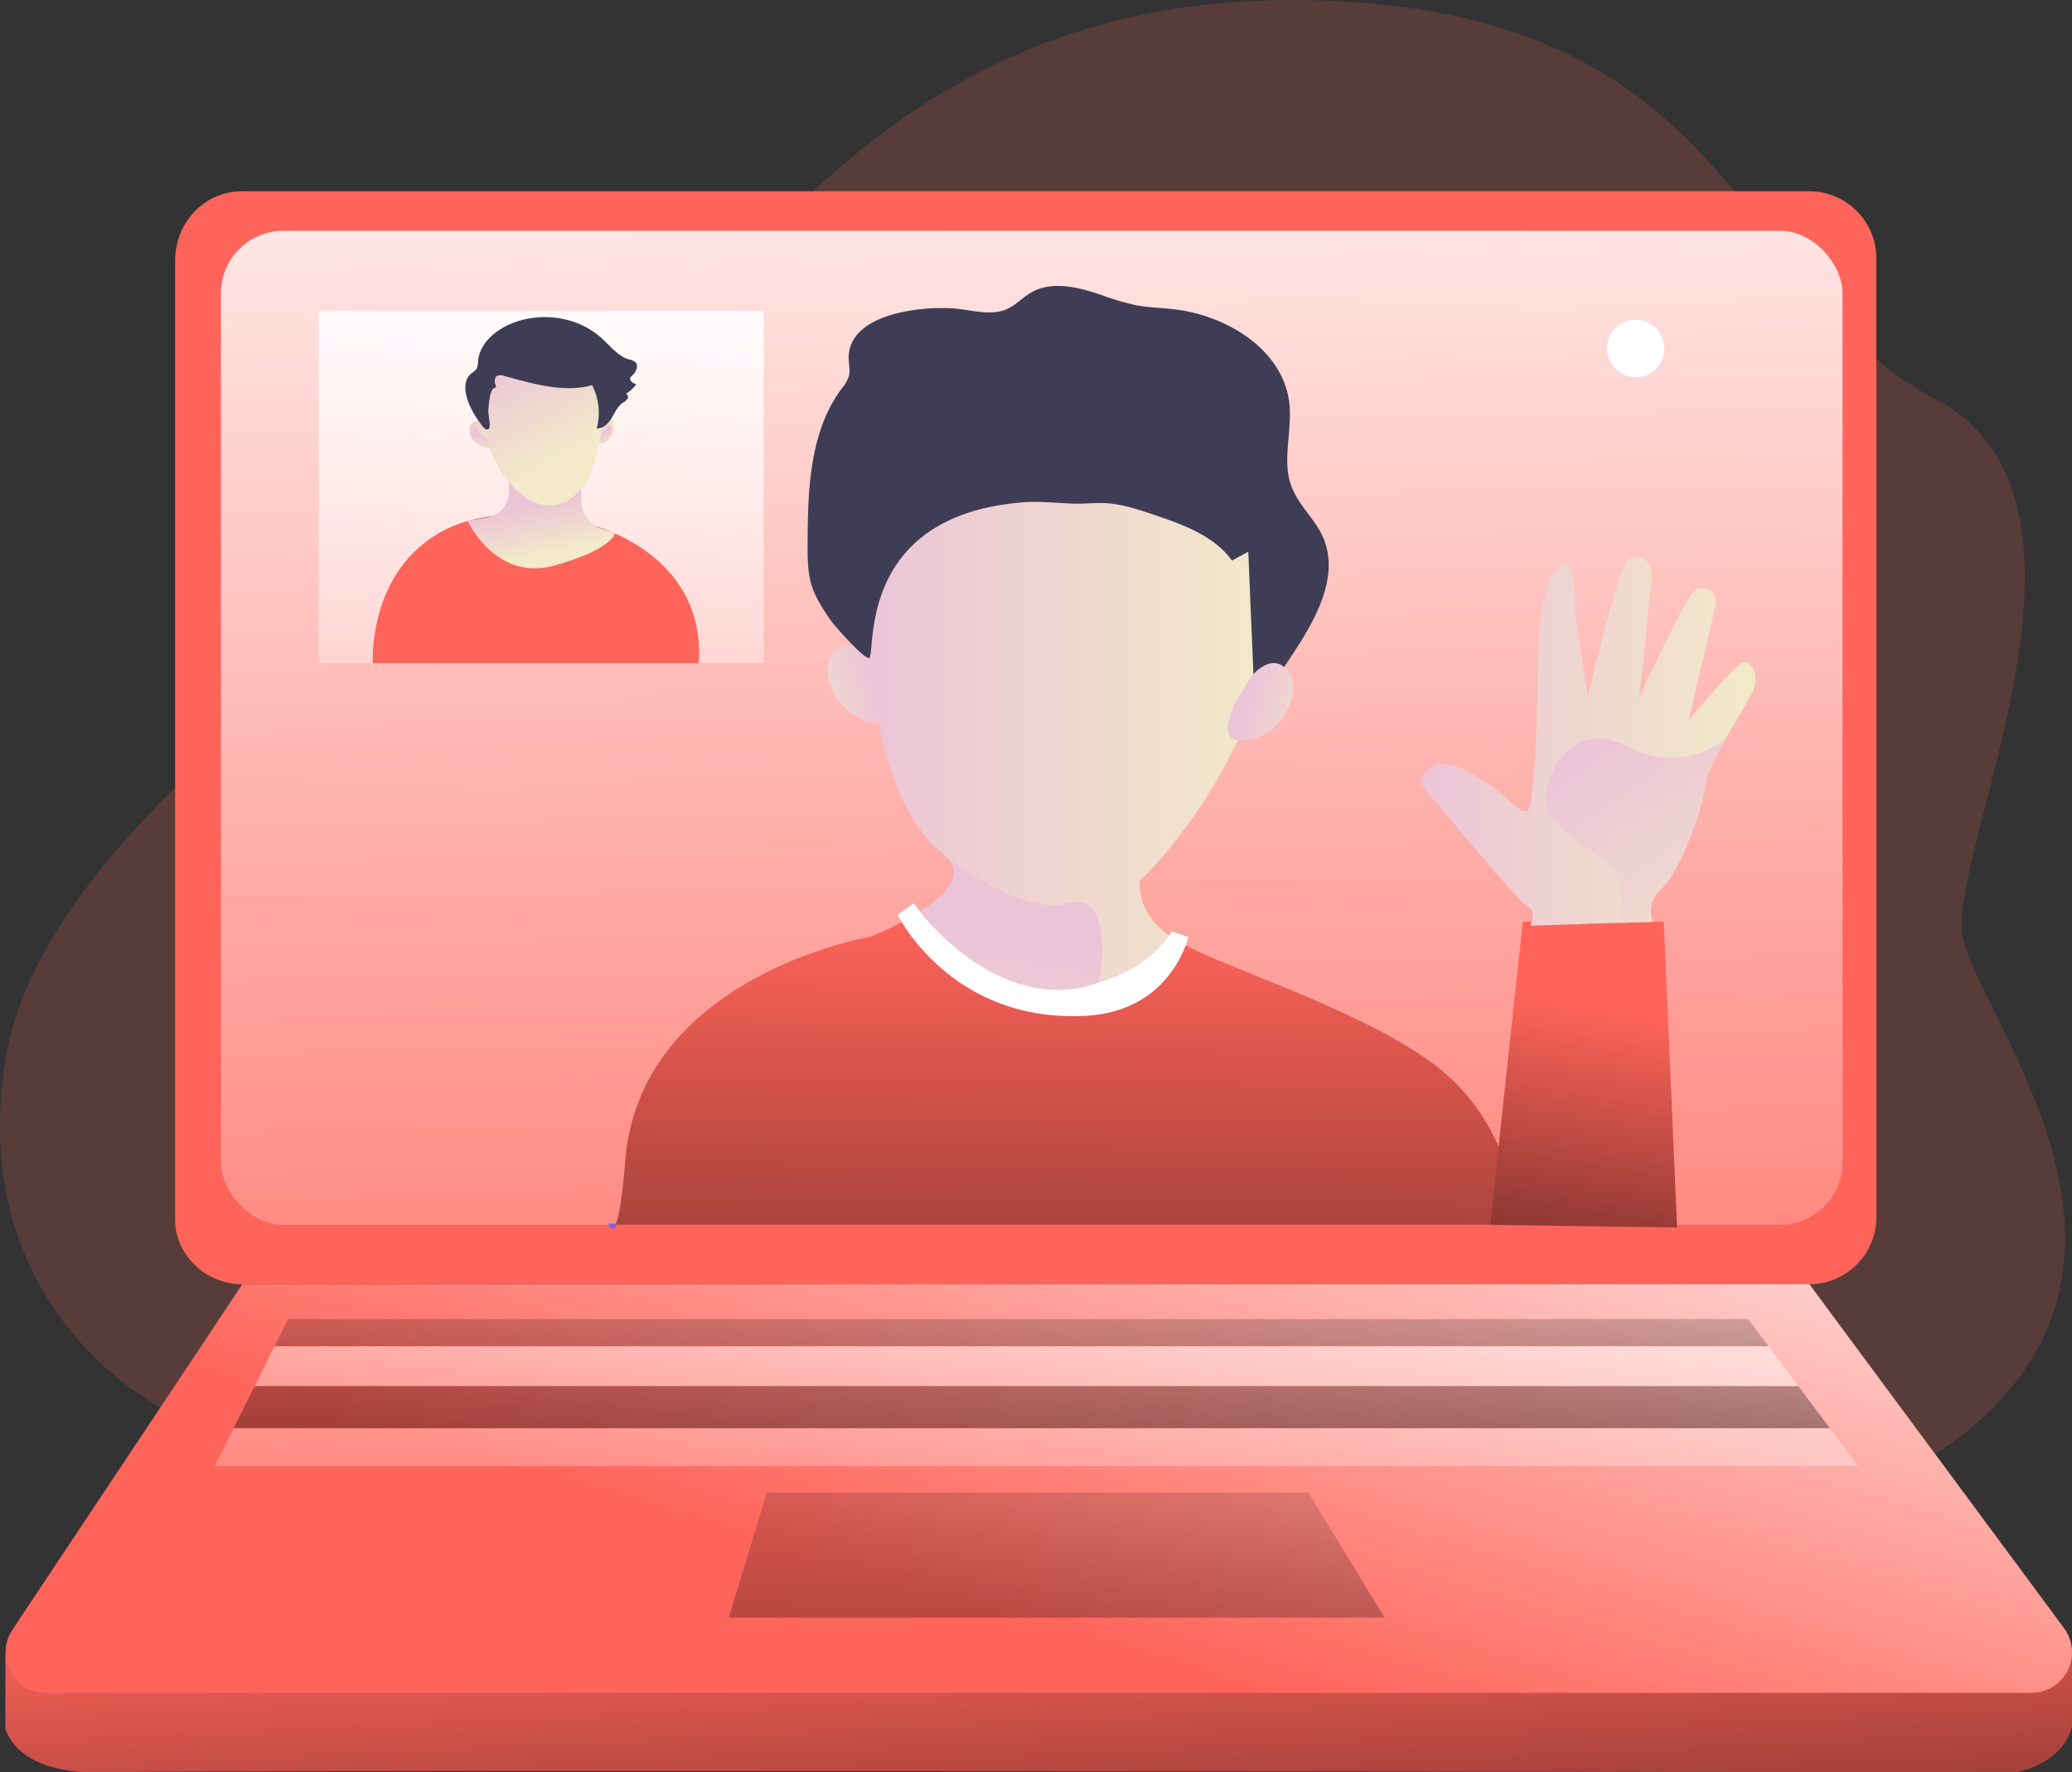 <?xml version="1.0" encoding="UTF-8"?> <svg xmlns="http://www.w3.org/2000/svg" xmlns:xlink="http://www.w3.org/1999/xlink" id="Layer_1" data-name="Layer 1" viewBox="0 0 698.81 597.74"><rect x="0" y="0" width="698.81" height="597.74" fill="#333333" stroke="none"/> <defs> <linearGradient id="linear-gradient" x1="401.65" y1="531.54" x2="412.84" y2="766.45" gradientUnits="userSpaceOnUse"> <stop offset="0" stop-opacity="0"></stop> <stop offset="0.97"></stop> </linearGradient> <linearGradient id="linear-gradient-2" x1="343.73" y1="-19.89" x2="352.93" y2="557.12" gradientUnits="userSpaceOnUse"> <stop offset="0" stop-color="#fff"></stop> <stop offset="1" stop-color="#fff" stop-opacity="0"></stop> </linearGradient> <linearGradient id="linear-gradient-3" x1="347.72" y1="229.94" x2="317.85" y2="238.37" gradientUnits="userSpaceOnUse"> <stop offset="0" stop-color="#ecc4d7"></stop> <stop offset="0.42" stop-color="#efd4d1"></stop> <stop offset="1" stop-color="#f2eac9"></stop> </linearGradient> <linearGradient id="linear-gradient-4" x1="187.08" y1="72.58" x2="175.47" y2="306.81" xlink:href="#linear-gradient-2"></linearGradient> <linearGradient id="linear-gradient-5" x1="254.98" y1="145.35" x2="260.59" y2="145.35" xlink:href="#linear-gradient-3"></linearGradient> <linearGradient id="linear-gradient-6" x1="211.53" y1="146.59" x2="219.07" y2="146.59" xlink:href="#linear-gradient-3"></linearGradient> <linearGradient id="linear-gradient-7" x1="215.55" y1="147.29" x2="214.69" y2="151.2" xlink:href="#linear-gradient-3"></linearGradient> <linearGradient id="linear-gradient-8" x1="1035.91" y1="145.99" x2="1035.06" y2="149.9" gradientTransform="matrix(-1, 0, 0, 1, 1292.73, 0)" xlink:href="#linear-gradient-3"></linearGradient> <linearGradient id="linear-gradient-9" x1="344.61" y1="225.29" x2="482.94" y2="225.29" xlink:href="#linear-gradient-3"></linearGradient> <linearGradient id="linear-gradient-10" x1="410.4" y1="309.41" x2="407.64" y2="637.47" xlink:href="#linear-gradient"></linearGradient> <linearGradient id="linear-gradient-11" x1="543.37" y1="340.22" x2="513.15" y2="518.27" xlink:href="#linear-gradient"></linearGradient> <linearGradient id="linear-gradient-12" x1="532.19" y1="250.07" x2="645.19" y2="250.07" xlink:href="#linear-gradient-3"></linearGradient> <linearGradient id="linear-gradient-13" x1="234" y1="169.8" x2="237.72" y2="186.95" xlink:href="#linear-gradient-3"></linearGradient> <linearGradient id="linear-gradient-14" x1="225.86" y1="118.14" x2="245.01" y2="153.58" xlink:href="#linear-gradient-3"></linearGradient> <linearGradient id="linear-gradient-15" x1="485.39" y1="284.89" x2="396.05" y2="582.01" gradientUnits="userSpaceOnUse"> <stop offset="0" stop-color="#fff"></stop> <stop offset="0.89" stop-color="#fff" stop-opacity="0"></stop> </linearGradient> <linearGradient id="linear-gradient-16" x1="344.74" y1="399.82" x2="343.8" y2="636.59" xlink:href="#linear-gradient"></linearGradient> <linearGradient id="linear-gradient-17" x1="349.95" y1="295.4" x2="344.36" y2="551.75" gradientUnits="userSpaceOnUse"> <stop offset="0" stop-color="#fff"></stop> <stop offset="0.6" stop-color="#fff" stop-opacity="0.48"></stop> <stop offset="0.87" stop-color="#fff" stop-opacity="0.13"></stop> <stop offset="1" stop-color="#fff" stop-opacity="0"></stop> </linearGradient> <linearGradient id="linear-gradient-18" x1="348.28" y1="399.83" x2="347.35" y2="636.61" xlink:href="#linear-gradient"></linearGradient> <linearGradient id="linear-gradient-19" x1="353.65" y1="306.57" x2="348.05" y2="562.93" xlink:href="#linear-gradient-2"></linearGradient> <linearGradient id="linear-gradient-20" x1="359.05" y1="455.76" x2="348.79" y2="798.8" xlink:href="#linear-gradient"></linearGradient> <linearGradient id="linear-gradient-21" x1="1368" y1="235.8" x2="1338.13" y2="244.23" gradientTransform="matrix(-1, 0, 0, 1, 1841.96, 0)" xlink:href="#linear-gradient-3"></linearGradient> <linearGradient id="linear-gradient-22" x1="394.52" y1="313.84" x2="371.37" y2="464.33" xlink:href="#linear-gradient-3"></linearGradient> <linearGradient id="linear-gradient-23" x1="593.46" y1="245.74" x2="660.05" y2="341.21" xlink:href="#linear-gradient-3"></linearGradient> </defs> <title>26. Video Call</title> <path d="M107.31,474.59S41.4,441.91,55,357.55s147-157.92,199.37-213.09S361-5.55,501.3.25,639.71,100.1,705.52,134.38s3.87,153.4,9.68,181.92S795.28,431,705.88,490.52,107.31,474.59,107.31,474.59Z" transform="translate(-53.17)" fill="#ff645a" opacity="0.18"></path> <path d="M55,557.91v25s3.18,15.65,32.34,14.79,645.68,0,645.68,0,15.78-2.57,18.93-15.43V557.91Z" transform="translate(-53.17)" fill="#ff645a"></path> <path d="M55,557.91v25s3.18,15.65,32.34,14.79,645.68,0,645.68,0,15.78-2.57,18.93-15.43V557.91Z" transform="translate(-53.17)" fill="url(#linear-gradient)" style="isolation:isolate"></path> <path d="M663.37,433.13H134.9c-12.52,0-22.67-10.14-22.67-21.68V88.15c0-13.5,10.15-23.65,22.67-23.65H663.37A22.67,22.67,0,0,1,686,87.17v323.3A22.66,22.66,0,0,1,663.37,433.13Z" transform="translate(-53.17)" fill="#ff645a"></path> <rect x="72.39" y="77.83" width="546.92" height="335.25" rx="21.1" fill="#ff645a"></rect> <rect x="74.5" y="77.83" width="546.92" height="335.25" rx="21.1" fill="url(#linear-gradient-2)"></rect> <path d="M346.14,221.93s-6.67-8.31-12.11-1.45,2.65,23.14,15.48,23.43S346.14,221.93,346.14,221.93Z" transform="translate(-53.17)" fill="url(#linear-gradient-3)"></path> <rect x="107.51" y="104.87" width="150.06" height="118.76" fill="url(#linear-gradient-4)"></rect> <path d="M260.5,142.5a4.24,4.24,0,0,1-.09,2.06,8,8,0,0,1-1.59,3.34,4.43,4.43,0,0,1-3.25,1.6.56.56,0,0,1-.47-.17A.59.59,0,0,1,255,149c-.08-1.86-.17-4.68,1-6.24C257.08,141.42,259.86,140.16,260.5,142.5Z" transform="translate(-53.17)" fill="url(#linear-gradient-5)"></path> <path d="M213,142.4a3,3,0,0,0-1.47,2.67,4.74,4.74,0,0,0,1,3.09,8.49,8.49,0,0,0,2.14,1.77,6.44,6.44,0,0,0,3.28,1.29,1.08,1.08,0,0,0,.9-.33,1.14,1.14,0,0,0,.19-.7C219.16,147.31,217.68,140.13,213,142.4Z" transform="translate(-53.17)" fill="url(#linear-gradient-6)"></path> <path d="M217.26,147.44a2.06,2.06,0,0,1-2-.85c-.74-1.06-1-2.35-2-1.78s-.35,2.74.5,3.93,3.66,2.09,4.14,1.28S217.26,147.44,217.26,147.44Z" transform="translate(-53.17)" fill="url(#linear-gradient-7)"></path> <path d="M255.11,146.14a2,2,0,0,0,1.95-.85c.75-1.06,1-2.35,2-1.77s.36,2.73-.5,3.92-3.65,2.1-4.13,1.28S255.11,146.14,255.11,146.14Z" transform="translate(-53.17)" fill="url(#linear-gradient-8)"></path> <path d="M258.86,413.08h1.82C259.63,415.12,258.86,413.08,258.86,413.08Z" transform="translate(-53.17)" fill="none" stroke="#6c62ff" stroke-miterlimit="10" stroke-width="0.74"></path> <path d="M437.65,297s-1.93,10,9.77,18.53c-2.84,4.11-10.5,12-23.54,15.63h0a54.36,54.36,0,0,1-17.8,1.78c-10.24-.58-19.26-4.95-26.47-10.1l-1.13-.83a84.14,84.14,0,0,1-15-14.56c8.62-5.46,15.83-12.69,8.26-19.09a.79.79,0,0,0-.15-.12,2.11,2.11,0,0,0-.23-.19l-.14-.12c-28.8-22.27-26.53-99-26.53-99,29.2-111,101.07-60.92,116.57-55s26.56,42.6,19.57,83.22C472.7,264.16,437.65,297,437.65,297Z" transform="translate(-53.17)" fill="url(#linear-gradient-9)"></path> <path d="M565.73,413.08h-305c1-1.9,2.22-7.36,3.32-21.39C268.94,329.1,346.48,316,346.48,316a116.71,116.71,0,0,0,11.29-5.23l11.94,14c3.36,3.93,12.2,6.92,12.2,6.92,45.64,22.28,65.57-4.27,70.65-13.05,17.19,8.88,60.75,22.54,84.7,40.65C563.56,379.14,565.73,413.08,565.73,413.08Z" transform="translate(-53.17)" fill="#ff645a"></path> <polygon points="502.59 413.08 513.58 310.88 561.12 310.88 565.62 413.99 502.59 413.08" fill="#ff645a"></polygon> <path d="M558.6,386.71l-2.83,26.37H260.68c1-1.9,2.22-7.36,3.32-21.39C268.94,329.1,346.48,316,346.48,316a116.71,116.71,0,0,0,11.29-5.23l11.94,14c3.36,3.93,12.2,6.92,12.2,6.92,45.64,22.28,65.57-4.27,70.65-13.05,17.19,8.88,60.75,22.54,84.7,40.65A69.73,69.73,0,0,1,558.6,386.71Z" transform="translate(-53.17)" fill="url(#linear-gradient-10)" style="isolation:isolate"></path> <polygon points="565.62 413.99 502.6 413.08 505.43 386.71 513.58 310.88 561.12 310.88 565.62 413.99" fill="url(#linear-gradient-11)" style="isolation:isolate"></polygon> <path d="M644.73,232.2c-.77,2.15-5.27,9.45-9.35,16.61h0c-3.53,6.21-6.72,12.3-6.86,14.83-.29,5.42-7.48,29.25-15.43,36.51-4.9,4.48-2.66,10.72-2.66,10.72l-10.17.33-31,1s2.52-4.76-1.1-6.69-36-41.38-36-41.38,2.35-11.57,16.28-3.85,16.24,13.93,19.7,13.28,3.77-53.83,3.77-53.83.73-24.31,7.18-28.77,5.31,16.12,5.31,16.12l4.26,27.9s10.45-44.31,13.6-46.31,9.35-.3,7.81,8.23c-.36,2-2.45,24.05-2.45,24.05l-1.72,14.46s16.38-35.51,19.37-36.66,7.71.27,6.28,6.28-8.63,36.89-8.85,37.86c.6-.71,14.64-17.6,18-19.27S646.16,228.2,644.73,232.2Z" transform="translate(-53.17)" fill="url(#linear-gradient-12)"></path> <path d="M453.93,316s-5.54,25.09-34.72,26.6c-45.45,2.36-63.29-34.05-63.29-34.05l5.41-3.89s.73,1.07,2.12,2.8C369,314.37,385,331.75,406.08,333c24.1,1.38,37.38-11.7,41.34-17.42a16,16,0,0,0,.9-1.44Z" transform="translate(-53.17)" fill="#fff"></path> <path d="M178.9,223.63s-1.93-31.58,24.44-45,88.69-1.9,85.5,45Z" transform="translate(-53.17)" fill="#ff645a"></path> <path d="M224.85,156.46v9.31a8.93,8.93,0,0,1-7.45,8.81l-6.54,1.09s9.42,20.52,29.14,15.09,20.59-10.9,20.59-10.9l-4.69-1.63a10,10,0,0,1-6.71-9.4l-.05-12.37Z" transform="translate(-53.17)" fill="url(#linear-gradient-13)"></path> <path d="M216,136.45s-.67,13.43,7.32,24.34c8.66,11.83,20.66,14,28.68,0,2.32-4,6.6-25.48,4.87-32.91S226.56,99.29,216,136.45Z" transform="translate(-53.17)" fill="url(#linear-gradient-14)"></path> <path d="M212.22,125.87a6.84,6.84,0,0,0,1.61-1.36,5.12,5.12,0,0,0,.55-2.56c.45-6,5.75-10.59,11.33-12.85,10-4.07,22.41-2.34,30.42,5,2.9,2.64,5.42,6,9.18,7.13a4.64,4.64,0,0,1,2.12.9c1.21,1.18.31,3.28-.95,4.42a2.44,2.44,0,0,0-.72.88c-.37,1,.94,1.84,2,2.18a12.28,12.28,0,0,1-3.54,3.23c.7.07.93,1.08.57,1.68a5,5,0,0,1-1.61,1.33c-1.75,1.24-2.63,3.33-3.75,5.16s-2.88,3.61-5,3.48a20.61,20.61,0,0,0-1.55-14.57c-9.76,2.63-20-.51-29.77-3.18a3,3,0,0,0-2.25,0c-1.25.72-.85,2.59-.28,3.91-1.23,0-1.84,1.49-2.09,2.7a32.73,32.73,0,0,0-.62,5.49c0,1.1.8,4.75.29,5.53-1,1.53-2.46-.9-3.34-2.07C212,138.51,207.37,129.78,212.22,125.87Z" transform="translate(-53.17)" fill="#3f3d56"></path> <path d="M134.9,433.13,57.34,549.67a13.67,13.67,0,0,0,11.38,21.24H738.29a13.67,13.67,0,0,0,11-21.8l-85.9-116Z" transform="translate(-53.17)" fill="#ff645a"></path> <path d="M134.9,433.13,57.34,549.67a13.67,13.67,0,0,0,11.38,21.24H738.29a13.67,13.67,0,0,0,11-21.8l-85.9-116Z" transform="translate(-53.17)" fill="url(#linear-gradient-15)"></path> <polygon points="596.45 454.04 92.6 454.04 97.19 444.86 589.57 444.86 596.45 454.04" fill="url(#linear-gradient-16)" style="isolation:isolate"></polygon> <polygon points="606.51 467.48 85.88 467.48 92.6 454.04 596.45 454.04 606.51 467.48" fill="url(#linear-gradient-17)"></polygon> <polygon points="617.14 481.69 78.78 481.69 85.88 467.48 606.51 467.48 617.14 481.69" fill="url(#linear-gradient-18)" style="isolation:isolate"></polygon> <polygon points="626.71 494.47 72.39 494.47 78.78 481.69 617.14 481.69 626.71 494.47" fill="url(#linear-gradient-19)"></polygon> <polygon points="258.64 503.34 441.22 503.34 466.95 545.55 245.78 545.55 258.64 503.34" fill="url(#linear-gradient-20)" style="isolation:isolate"></polygon> <path d="M339.41,121.42c.09,1.78.52,3.59.1,5.33A12.87,12.87,0,0,1,337,131.1c-10.86,14.65-11.38,34.27-11.46,52.5,0,4.6,0,9.29,1.32,13.69,1.31,4.25,3.82,8,6.3,11.7,1.19,1.78,10.85,12.71,13,12.94,2.88.31-5.6-47.86,51.92-52.51,5.75-.47,11.45.25,17.22.44,3.41.11,6.82-.32,10.23-.19,5.75.23,11.29,2.08,16.73,3.91,9.85,3.31,20.33,7.08,26.42,15.49l5.5-3L475,206l.21,4.78,1.23,29,12.64-19.07c7.88-11.89,16.06-26.57,10.26-39.6-2.74-6.14-8.27-10.78-10.62-17.09-3.27-8.79.34-18.63-.7-27.95-2-18.16-21.25-29.89-39.42-31.83-4.05-.43-8.15-.52-12.15-1.27a84.8,84.8,0,0,1-11.64-3.43c-7.83-2.68-16.86-5-24-.82-2.79,1.63-5,4.16-8,5.49-5.18,2.33-11.15.53-16.8-.07C364.88,103,338.62,105.42,339.41,121.42Z" transform="translate(-53.17)" fill="#3f3d56"></path> <path d="M475.54,227.79s6.67-8.31,12.1-1.45-2.65,23.14-15.47,23.43S475.54,227.79,475.54,227.79Z" transform="translate(-53.17)" fill="url(#linear-gradient-21)"></path> <path d="M423.88,331.16h0s-19.37,9.91-44.27-8.32l-1.13-.83a95.29,95.29,0,0,1-15-14.56c8.62-5.46,15.83-12.69,8.26-19.09,3.74,3,26.39,20.41,41.5,16.29C429.55,300.21,424,330.55,423.88,331.16Z" transform="translate(-53.17)" fill="url(#linear-gradient-22)"></path> <path d="M635.38,248.82c-3.53,6.21-6.72,12.3-6.86,14.83-.29,5.42-7.48,29.25-15.43,36.51-4.9,4.48-2.66,10.72-2.66,10.72l-10.17.33-1-.1s3.72-14.89-5.71-21.46S573,275.93,574.41,267.93s8.87-25.72,28-16S635.38,248.82,635.38,248.82Z" transform="translate(-53.17)" fill="url(#linear-gradient-23)"></path> <circle cx="551.66" cy="117.52" r="9.68" fill="#fff"></circle> </svg> 
